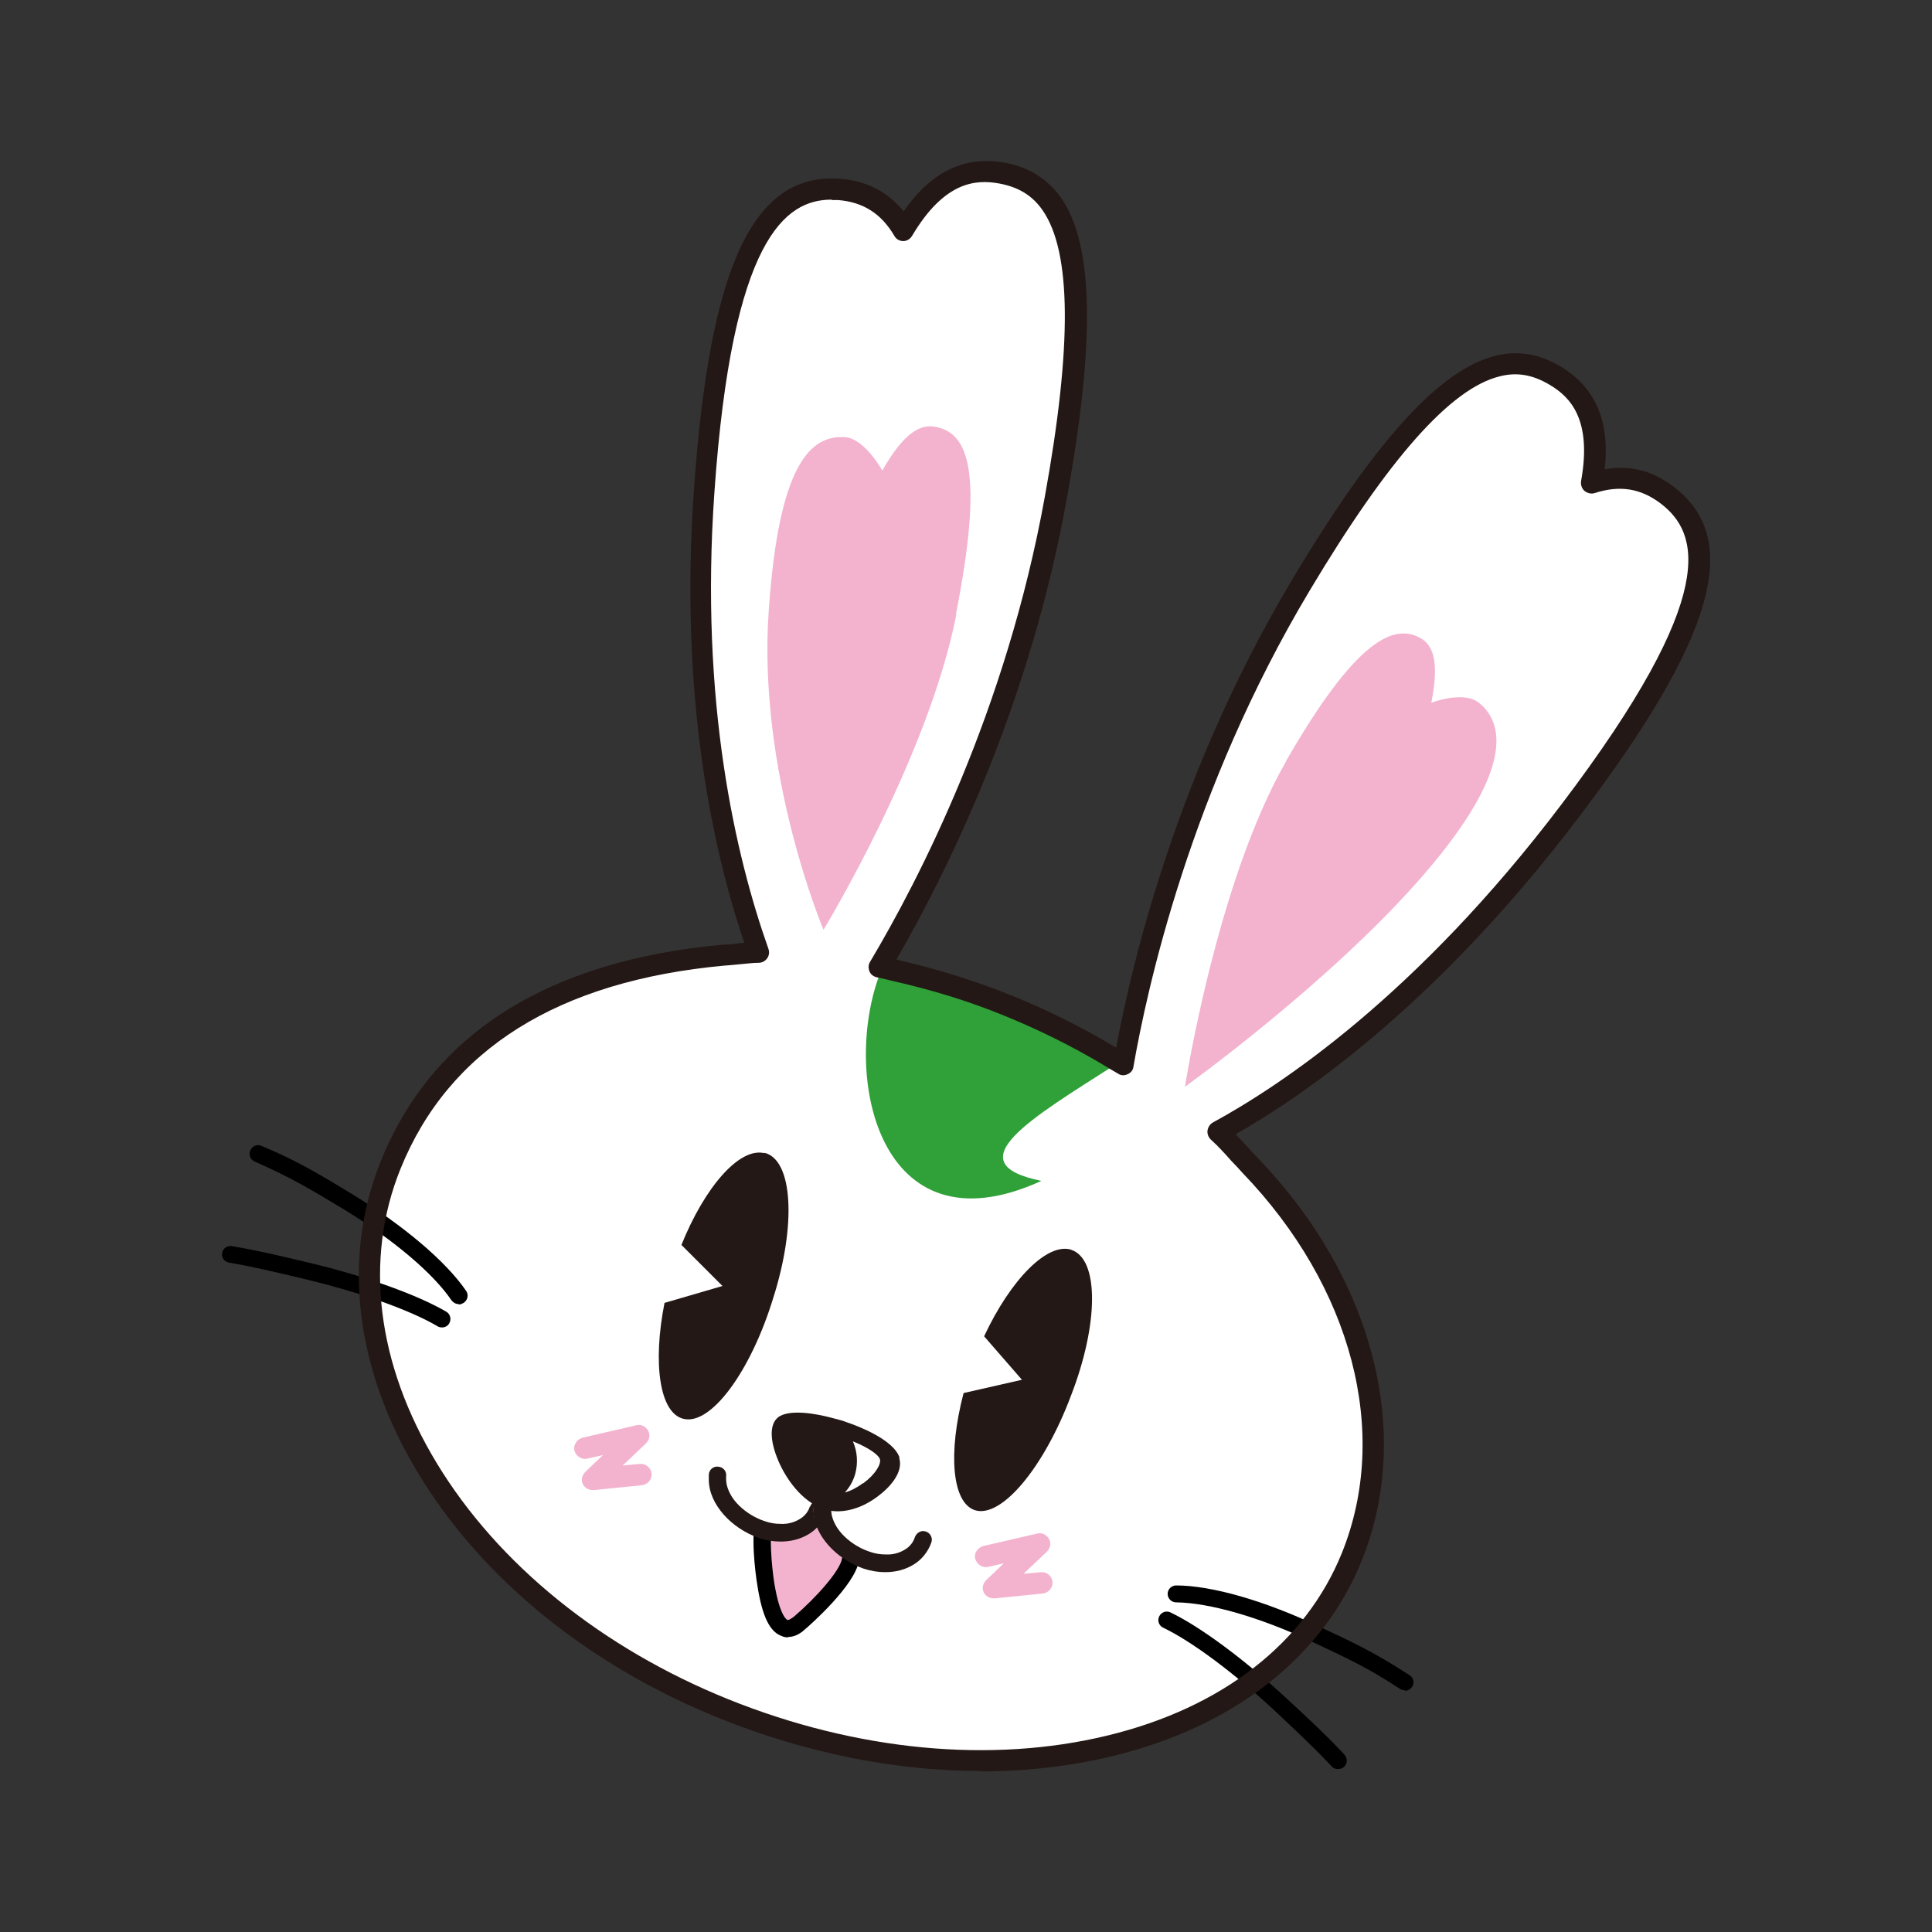 <?xml version="1.0" encoding="UTF-8"?>
<svg id="uuid-3ea278fc-0fc0-450a-ad78-fa3b16a0a21b" data-name="テキスト" xmlns="http://www.w3.org/2000/svg" viewBox="0 0 48 48">
  <rect x="0" y="0" width="48" height="48" fill="#333333" stroke="none"/>
  <path d="M41.43,12.3c-.5-.38-1.1-.55-1.88-.3.27-1.49-.17-2.24-.91-2.68-1.33-.8-3.06-.25-6.32,5.2-2.68,4.48-3.93,9.12-4.42,11.92-.12-.07-.24-.15-.37-.22-.78-.46-1.61-.88-2.5-1.24-.92-.37-1.85-.66-2.77-.87-.15-.04-.29-.07-.43-.1,1.47-2.47,3.48-6.67,4.38-11.65,1.13-6.25.19-7.8-1.34-8.07-.84-.15-1.67.12-2.44,1.42-.42-.71-.98-.97-1.61-1.01-1.55-.11-2.9,1.17-3.34,7.5-.36,5.14.5,9.04,1.35,11.46-.29,0-.52.05-.86.07-4.27.39-7.04,2.15-8.28,5.22-1.93,4.78,1.62,10.82,8.3,13.52,6.68,2.7,13.65,1,15.58-3.78,1.25-3.09.26-6.82-2.52-9.72-.29-.31-.49-.56-.79-.84,2.23-1.2,5.48-3.67,8.74-7.97,3.83-5.06,3.66-6.9,2.42-7.84Z" style="fill: #fff;"/>
  <path d="M31.06,29.07c-.89-.94-1.85-1.87-3.53-2.85-.78-.46-1.61-.88-2.5-1.24-.92-.37-1.85-.66-2.77-.87-1.85-.45-2.71-.46-4.29-.4-4.27.39-7.04,2.15-8.28,5.22-1.93,4.78,1.62,10.82,8.3,13.52,6.68,2.7,13.65,1,15.58-3.78,1.25-3.09.26-6.7-2.52-9.6Z" style="fill: #fff;"/>
  <path d="M25.88,29.34c-2.19-.44-.23-1.57,1.83-2.89,0,0-.93-.65-2.19-1.22-1.39-.6-3.64-1.09-3.64-1.09-.99,2.51-.08,7.06,3.99,5.2Z" style="fill: #2fa138;"/>
  <path d="M18.99,28.65c-.62-.15-1.48.84-2.06,2.28l1.02,1.02-1.44.42c-.3,1.51-.12,2.74.47,2.88.68.17,1.67-1.17,2.23-3,.58-1.82.49-3.44-.22-3.61Z" style="fill: #231815;"/>
  <path d="M26.62,31.05c-.6-.19-1.51.74-2.17,2.15l.94,1.08-1.45.33c-.39,1.49-.29,2.72.28,2.91.66.21,1.72-1.06,2.39-2.85.69-1.78.7-3.4,0-3.62Z" style="fill: #231815;"/>
  <path d="M14.72,37.02c-.1,0-.2-.06-.24-.15-.05-.1-.02-.22.06-.3l.44-.42-.39.09c-.14.03-.28-.06-.32-.2-.03-.14.06-.28.2-.32l1.34-.31c.12-.03.23.03.29.13.06.1.04.23-.05.32l-.58.55.43-.04c.14-.01.27.09.29.24.01.14-.09.27-.24.29l-1.19.12s-.02,0-.03,0Z" style="fill: #f3b3cf;"/>
  <path d="M24.68,39.71c-.1,0-.2-.06-.24-.15-.05-.1-.02-.22.06-.3l.44-.42-.39.09c-.14.03-.28-.06-.32-.2s.06-.28.2-.32l1.34-.31c.12-.03.23.03.29.13.06.1.04.23-.05.32l-.58.55.43-.04c.15-.01.27.09.29.24.01.14-.09.27-.24.29l-1.19.12s-.02,0-.03,0Z" style="fill: #f3b3cf;"/>
  <path d="M11.4,32.4c-.07,0-.13-.03-.18-.09-.46-.68-1.46-1.52-2.67-2.26-.83-.5-1.33-.8-2.22-1.19-.11-.05-.16-.17-.11-.28s.17-.16.28-.11c.93.39,1.46.72,2.27,1.21,1.26.77,2.31,1.66,2.81,2.39.07.1.04.23-.06.3-.04.02-.08.04-.12.04Z"/>
  <path d="M10.98,32.98s-.07,0-.11-.03c-.68-.4-1.91-.84-3.29-1.17-.72-.17-1.24-.3-1.89-.41-.12-.02-.19-.13-.17-.24.02-.12.13-.19.24-.17.66.11,1.19.24,1.91.41,1.43.34,2.7.8,3.42,1.22.1.06.13.19.07.29-.04.07-.11.1-.18.1Z"/>
  <g>
    <path d="M19,37.76l.37-.26c.3.02.27.04.53.03,1.11.35,1.35.53,1.23,1.22-.08.46-.92,1.27-1.27,1.57-.53.48-.74-.4-.83-.95-.08-.49-.15-1.33-.03-1.62" style="fill: #f3b3cf;"/>
    <path d="M19.58,40.68c-.06,0-.11-.01-.15-.03-.3-.1-.49-.48-.61-1.24-.06-.35-.18-1.35-.02-1.74.02-.04.04-.07.07-.09l.37-.26s.09-.04.14-.04c.11,0,.17.01.23.02.09,0,.13.01.29.01.02,0,.05,0,.07.01,1.1.35,1.53.58,1.37,1.46-.1.61-1.21,1.59-1.34,1.7-.16.15-.31.19-.42.19ZM19.18,37.9c-.06.26-.02.95.06,1.45.14.83.32.9.33.9.02,0,.07-.02.15-.08.55-.47,1.15-1.14,1.2-1.45.09-.48.06-.61-1.05-.97-.15,0-.21,0-.31-.01-.04,0-.08,0-.14-.01l-.25.18Z"/>
  </g>
  <path d="M20.41,37.25c-.19.81-.86.97-1.49.75-.66-.22-1.16-.82-1.09-1.34" style="fill: #fff;"/>
  <path d="M20.12,37.43c-.04.13-.13.24-.25.31-.13.08-.29.13-.48.12-.13,0-.26-.02-.4-.07h0c-.27-.09-.52-.26-.69-.45-.17-.19-.26-.41-.26-.59,0-.02,0-.05,0-.07.02-.12-.07-.23-.19-.24-.12-.02-.23.07-.24.19,0,.04,0,.08,0,.13,0,.32.15.62.37.87.22.25.53.46.87.58h0c.18.06.37.09.54.09.26,0,.5-.06.71-.19.2-.12.36-.32.44-.55.04-.11-.03-.24-.14-.27-.11-.04-.24.03-.27.14Z" style="fill: #231815;"/>
  <path d="M20.22,37.42c-.07.52.43,1.12,1.09,1.34.64.21,1.25-.02,1.41-.51" style="fill: #fff;"/>
  <path d="M20.21,37.39s0,.09,0,.13c0,.32.15.62.37.87.22.25.53.46.87.58h0c.18.06.36.09.54.09.26,0,.5-.06.71-.19.2-.12.36-.32.44-.55.04-.11-.03-.24-.14-.27-.11-.04-.23.03-.27.14-.04.13-.13.24-.25.31-.13.08-.29.13-.48.12-.13,0-.26-.02-.4-.07h0c-.27-.09-.52-.26-.69-.45-.17-.19-.26-.41-.26-.59,0-.02,0-.05,0-.07.02-.12-.07-.23-.19-.24-.12-.02-.23.07-.24.18Z" style="fill: #231815;"/>
  <path d="M34.92,42s-.08-.01-.12-.03c-.82-.54-1.35-.78-2.22-1.19-1.28-.6-2.53-.96-3.36-.97-.12,0-.21-.1-.21-.21,0-.12.1-.21.21-.21h0c.88,0,2.2.38,3.53,1.01.86.4,1.43.67,2.27,1.22.1.06.13.2.06.29-.04.06-.11.1-.18.1Z"/>
  <path d="M33.23,43.95c-.06,0-.11-.02-.15-.07-.45-.48-.84-.84-1.38-1.35-1.04-.97-2.09-1.75-2.8-2.09-.11-.05-.15-.18-.1-.28.05-.11.18-.15.28-.1.75.36,1.84,1.17,2.91,2.16.55.51.95.88,1.41,1.37.08.09.08.22,0,.3-.04.04-.09.06-.15.06Z"/>
  <path d="M22.35,36.22c-.14-.45-1.03-.79-1.3-.88-.1-.04-.21-.07-.33-.1-.51-.14-1.06-.21-1.34-.06-.25.14-.27.53-.08,1.02.17.45.54,1.01,1.04,1.24.04.02.07.04.11.05.41.14.91.02,1.34-.3.33-.24.66-.62.55-.97ZM21.44,36.85c-.15.11-.3.19-.45.23.12-.13.21-.29.26-.47.07-.27.05-.55-.06-.8.4.16.64.34.67.44.04.12-.11.38-.41.6Z" style="fill: #231815;"/>
  <path d="M23.75,15.26c.7-3.56.31-4.52-.53-4.66-.46-.08-.87.34-1.3,1.09-.23-.4-.59-.81-.93-.83-.86-.05-1.64.68-1.89,4.3-.29,4.05,1.36,7.94,1.36,7.94,0,0,2.6-4.27,3.3-7.83Z" style="fill: #f3b3cf;"/>
  <path d="M24.37,44c-2.11,0-4.33-.44-6.47-1.3-3.26-1.31-5.92-3.47-7.5-6.08-1.58-2.6-1.91-5.37-.94-7.77,1.28-3.17,4.14-4.98,8.5-5.38.17,0,.3-.02.43-.04.03,0,.06,0,.1-.01-.8-2.37-1.61-6.16-1.25-11.24.39-5.57,1.47-7.89,3.62-7.74.66.05,1.18.31,1.59.81.69-.99,1.51-1.38,2.5-1.21.61.11,1.07.4,1.41.87.81,1.17.86,3.55.14,7.5-.93,5.16-2.98,9.27-4.23,11.43.03,0,.06.01.08.02.95.22,1.89.51,2.8.88.87.35,1.73.78,2.53,1.26.02,0,.03.02.05.03.4-2.15,1.54-6.9,4.38-11.64,2.06-3.45,3.67-5.21,5.04-5.55.56-.14,1.1-.05,1.63.27.86.52,1.22,1.35,1.09,2.55.63-.11,1.19.03,1.72.44,1.71,1.3,1.01,3.76-2.37,8.21-3.45,4.55-6.71,6.84-8.52,7.87.1.1.19.21.29.31.08.09.17.19.27.29,2.87,2.99,3.85,6.83,2.57,10-.97,2.39-3.17,4.12-6.19,4.85-1.04.25-2.14.38-3.27.38ZM20.66,4.96c-1.15,0-2.47.96-2.91,7.26-.37,5.23.53,9.06,1.34,11.35.03.08.02.17-.03.24-.05.07-.13.11-.21.11-.14,0-.27.02-.4.03-.13.01-.28.03-.45.04-4.13.38-6.85,2.08-8.05,5.05-.91,2.25-.59,4.85.9,7.31,1.52,2.51,4.1,4.6,7.25,5.87,3.18,1.28,6.52,1.6,9.41.9,2.86-.69,4.93-2.31,5.83-4.54,1.2-2.98.26-6.6-2.47-9.44-.1-.11-.19-.21-.28-.3-.16-.18-.31-.35-.51-.53-.06-.06-.09-.14-.08-.22.01-.08.06-.16.13-.2,1.69-.92,5.07-3.16,8.66-7.9,3.99-5.26,3.41-6.76,2.47-7.48h0c-.5-.38-1.02-.46-1.64-.26-.09.03-.18,0-.25-.05-.07-.06-.1-.15-.09-.24.28-1.54-.27-2.1-.78-2.4-.42-.25-.81-.32-1.24-.21-1.22.3-2.76,2.04-4.72,5.32-2.97,4.96-4.05,9.93-4.38,11.83-.01.09-.07.16-.15.19-.08.04-.17.03-.24-.02-.12-.07-.24-.14-.37-.22-.79-.47-1.62-.88-2.46-1.22-.88-.36-1.8-.64-2.73-.85-.15-.04-.29-.07-.43-.1-.08-.02-.15-.07-.18-.15s-.03-.16.02-.24c1.21-2.03,3.38-6.23,4.34-11.56.68-3.75.66-6.08-.06-7.11-.25-.36-.59-.57-1.07-.66-.59-.11-1.37-.05-2.17,1.3-.05.08-.13.13-.22.13h0c-.09,0-.18-.05-.22-.13-.33-.56-.78-.84-1.4-.89-.05,0-.1,0-.15,0Z" style="fill: #231815;"/>
  <path d="M31.95,18.91c1.72-2.99,2.68-3.46,3.37-3.04.37.23.4.78.24,1.59.41-.15.91-.21,1.17-.01.63.49.91,1.65-1.34,4.26-2.32,2.69-5.95,5.29-5.95,5.29,0,0,.79-5.09,2.51-8.08Z" style="fill: #f3b3cf;"/>
</svg>